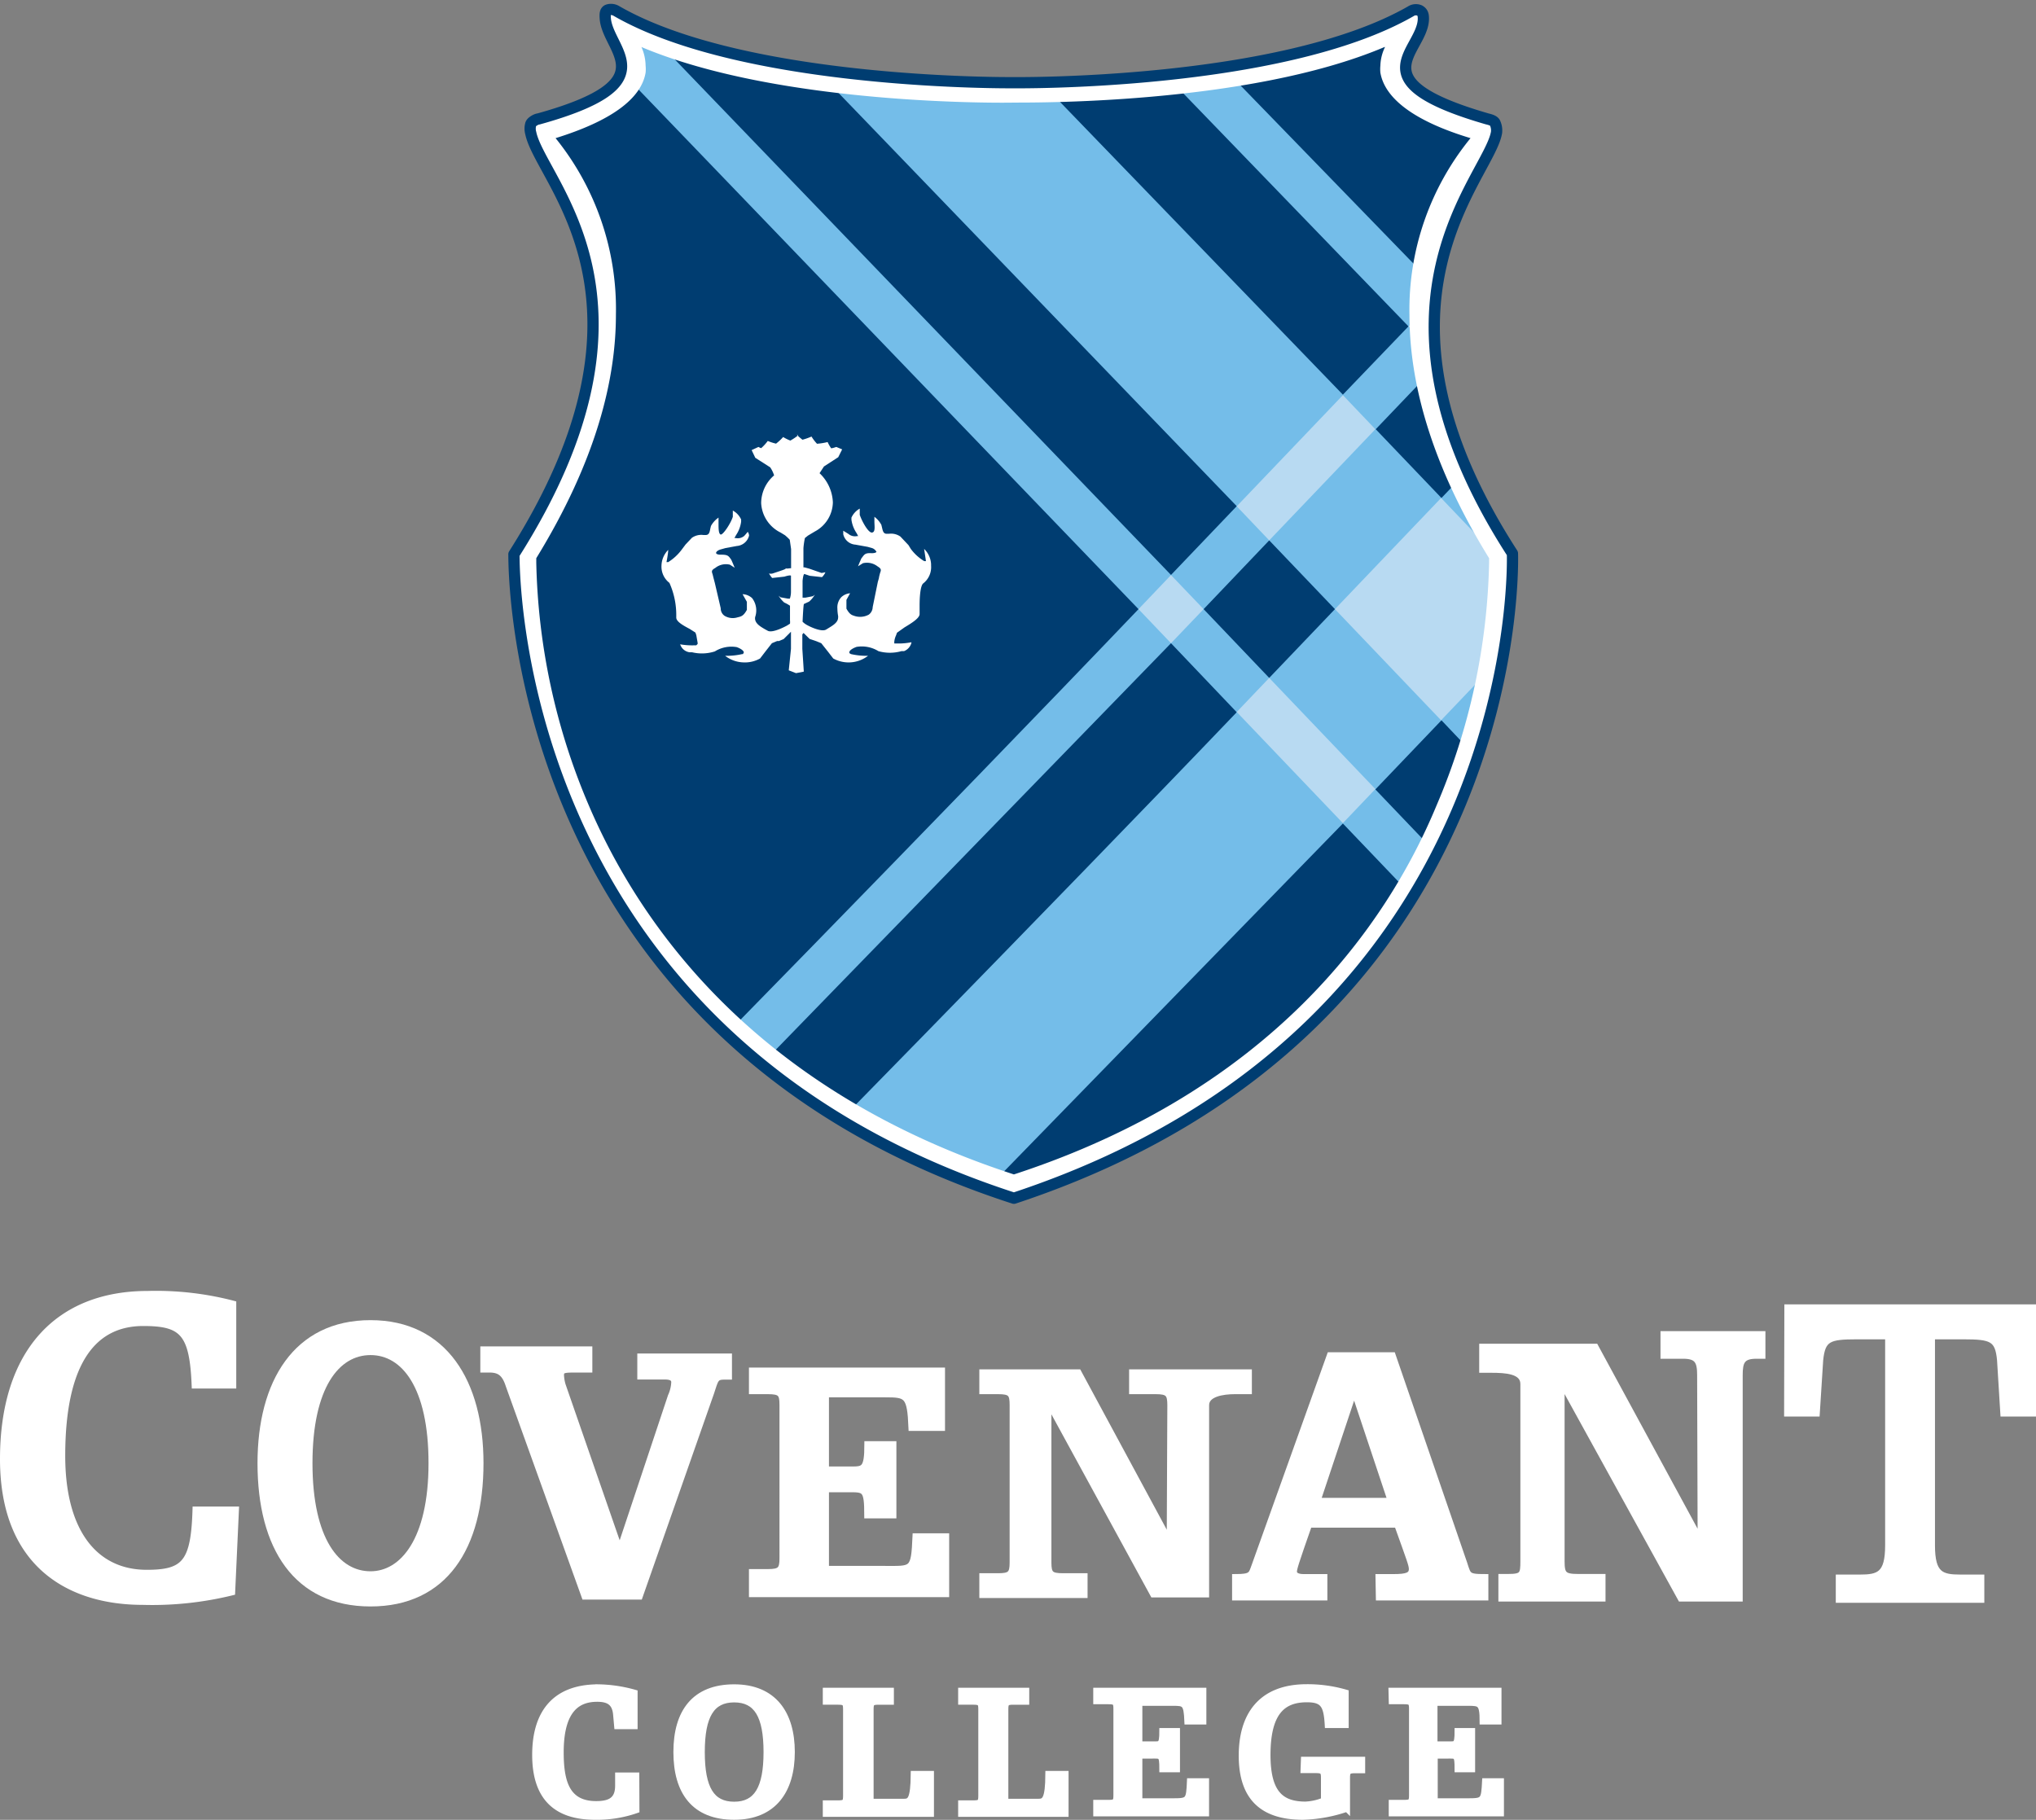<svg xmlns="http://www.w3.org/2000/svg" xmlns:xlink="http://www.w3.org/1999/xlink" viewBox="0 0 166.67 148.99"><rect x="0" y="0" width="166.67" height="148.99" fill="#808080" stroke="none"/><defs><style>.cls-1,.cls-3,.cls-4,.cls-9{fill:none;}.cls-2{fill:#fff;}.cls-3,.cls-4{stroke:#fff;}.cls-3{stroke-width:0.51px;}.cls-4{stroke-width:0.5px;}.cls-5{fill:#003d71;}.cls-6{clip-path:url(#clip-path);}.cls-7{fill:#74bde9;}.cls-8{fill:#b8daf2;}.cls-9{stroke:#003d71;stroke-linejoin:round;stroke-width:0.92px;}</style><clipPath id="clip-path" transform="translate(0 0.31)"><path class="cls-1" d="M52.66,5.69a3.34,3.34,0,0,0,.06-.62,4.63,4.63,0,0,0-.39-1.79C63.69,8.12,82.25,8,83.09,8s19.21.1,30.56-4.74a4.89,4.89,0,0,0-.47,1.78,4.46,4.46,0,0,0,0,.63c.41,2.12,3,3.84,7.46,5.23a22.13,22.13,0,0,0-5,14.54c0,5.31,1.58,11.95,6.47,19.88a1.81,1.81,0,0,1,0,.32c0,4.28-1,38-39.24,50.37C45.17,83.66,43.6,50.49,43.6,45.69a1.64,1.64,0,0,1,0-.33c4.89-7.94,6.56-14.6,6.56-19.91A22,22,0,0,0,45.13,11c4.46-1.39,7.12-3.14,7.53-5.27"/></clipPath></defs><g id="Layer_2" data-name="Layer 2"><g id="Layer_1-2" data-name="Layer 1"><path class="cls-2" d="M52.09,147.88a9.75,9.75,0,0,1-3.38.54c-3.16,0-4.89-1.56-4.89-5.06,0-3.27,1.47-5.52,5.17-5.52a11.48,11.48,0,0,1,2.95.44V141H50.53l-.09-1c-.1-.92-.61-1.24-1.55-1.24-1.5,0-3,.75-3,4.39,0,2.45.51,4.25,2.91,4.25,1.11,0,1.81-.31,1.81-1.51v-.83h1.47v2.77" transform="translate(0 0.31)"/><path class="cls-3" d="M52.09,147.88a9.75,9.75,0,0,1-3.38.54c-3.16,0-4.89-1.56-4.89-5.06,0-3.27,1.47-5.52,5.17-5.52a11.48,11.48,0,0,1,2.95.44V141H50.53l-.09-1c-.1-.92-.61-1.24-1.55-1.24-1.5,0-3,.75-3,4.39,0,2.45.51,4.25,2.91,4.25,1.11,0,1.81-.31,1.81-1.51v-.83h1.47Z" transform="translate(0 0.31)"/><path class="cls-2" d="M60.1,147.45c1.85,0,2.66-1.34,2.66-4.32s-.81-4.32-2.66-4.32-2.66,1.34-2.66,4.32.8,4.32,2.66,4.32m0-9.61c3.23,0,4.71,2.15,4.71,5.29s-1.48,5.29-4.71,5.29-4.72-2-4.72-5.29,1.5-5.29,4.72-5.29" transform="translate(0 0.31)"/><path class="cls-3" d="M60.1,147.45c1.85,0,2.66-1.34,2.66-4.32s-.81-4.32-2.66-4.32-2.66,1.34-2.66,4.32S58.24,147.45,60.1,147.45Zm0-9.61c3.23,0,4.71,2.15,4.71,5.29s-1.48,5.29-4.71,5.29-4.72-2-4.72-5.29,1.5-5.29,4.72-5.29" transform="translate(0 0.31)"/><path class="cls-2" d="M67.61,138.12h5.31V139h-1c-.57,0-.66.11-.66.63v7.58h2.73c.52,0,.8-.15.82-2.28h1.39v3.25H67.61v-.84h1c.57,0,.66-.1.66-.63v-7.08c0-.52-.09-.63-.66-.63h-1v-.84" transform="translate(0 0.31)"/><path class="cls-3" d="M67.61,138.12h5.31V139h-1c-.57,0-.66.11-.66.63v7.58h2.73c.52,0,.8-.15.82-2.28h1.39v3.25H67.61v-.84h1c.57,0,.66-.1.66-.63v-7.08c0-.52-.09-.63-.66-.63h-1Z" transform="translate(0 0.31)"/><path class="cls-2" d="M78.69,138.12H84V139H82.94c-.56,0-.65.11-.65.63v7.58H85c.52,0,.82-.15.83-2.28h1.39v3.25H78.69v-.84h1c.56,0,.65-.1.65-.63v-7.08c0-.52-.09-.63-.65-.63h-1v-.84" transform="translate(0 0.31)"/><path class="cls-3" d="M78.69,138.12H84V139H82.94c-.56,0-.65.11-.65.63v7.58H85c.52,0,.82-.15.83-2.28h1.39v3.25H78.69v-.84h1c.56,0,.65-.1.65-.63v-7.08c0-.52-.09-.63-.65-.63h-1Z" transform="translate(0 0.31)"/><path class="cls-2" d="M89.75,138.12H98.5v2.5H97.21c-.06-1.49-.22-1.53-1.2-1.53H93.26v3.42h1.09c.64,0,.81.1.81-1.09h1.18v3.11H95.16c0-1.22-.11-1.12-.9-1.12h-1v3.76H96c1.31,0,1.35-.06,1.42-1.64h1.3v2.61H89.75v-.84h1c.57,0,.65-.1.65-.63v-7.08c0-.52-.08-.63-.65-.63h-1v-.84" transform="translate(0 0.31)"/><path class="cls-3" d="M89.75,138.12H98.5v2.5H97.21c-.06-1.49-.22-1.53-1.2-1.53H93.26v3.42h1.09c.64,0,.81.1.81-1.09h1.18v3.11H95.16c0-1.22-.11-1.12-.9-1.12h-1v3.76H96c1.31,0,1.35-.06,1.42-1.64h1.3v2.61H89.75v-.84h1c.57,0,.65-.1.65-.63v-7.08c0-.52-.08-.63-.65-.63h-1Z" transform="translate(0 0.31)"/><path class="cls-2" d="M106.75,143.77h4.75v.84h-.58c-.57,0-.66.12-.66.65v2.5a12,12,0,0,1-3.6.66c-3.19,0-5-1.46-5-5,0-3.25,1.53-5.59,5.32-5.59a11.24,11.24,0,0,1,3.17.44v2.64H108.7c-.09-1.62-.37-2.11-1.72-2.11-2,0-3.23,1.1-3.23,4.57,0,3.16,1.14,4.07,3.12,4.07a4.57,4.57,0,0,0,1.52-.34v-1.85c0-.53-.09-.65-.67-.65h-1v-.84" transform="translate(0 0.31)"/><path class="cls-3" d="M106.75,143.77h4.75v.84h-.58c-.57,0-.66.12-.66.65v2.5a12,12,0,0,1-3.6.66c-3.19,0-5-1.46-5-5,0-3.25,1.53-5.59,5.32-5.59a11.24,11.24,0,0,1,3.17.44v2.64H108.7c-.09-1.62-.37-2.11-1.72-2.11-2,0-3.23,1.1-3.23,4.57,0,3.16,1.14,4.07,3.12,4.07a4.57,4.57,0,0,0,1.52-.34v-1.85c0-.53-.09-.65-.67-.65h-1Z" transform="translate(0 0.31)"/><path class="cls-2" d="M113.92,138.12h8.74v2.5h-1.28c0-1.49-.21-1.53-1.2-1.53h-2.76v3.42h1.11c.64,0,.8.1.8-1.09h1.17v3.11h-1.17c0-1.22-.09-1.12-.89-1.12h-1v3.76h2.71c1.31,0,1.35-.06,1.43-1.64h1.28v2.61h-8.92v-.84h1c.58,0,.66-.1.66-.63v-7.08c0-.52-.08-.63-.66-.63h-1v-.84" transform="translate(0 0.31)"/><path class="cls-3" d="M113.92,138.12h8.74v2.5h-1.28c0-1.49-.21-1.53-1.2-1.53h-2.76v3.42h1.11c.64,0,.8.1.8-1.09h1.17v3.11h-1.17c0-1.22-.09-1.12-.89-1.12h-1v3.76h2.71c1.31,0,1.35-.06,1.43-1.64h1.28v2.61h-8.92v-.84h1c.58,0,.66-.1.66-.63v-7.08c0-.52-.08-.63-.66-.63h-1Z" transform="translate(0 0.31)"/><path class="cls-2" d="M19.31,123.28,19,130.05a27.39,27.39,0,0,1-7.32.78c-5.86,0-11.43-2.94-11.43-11.69s4.5-13.51,11.84-13.51a25,25,0,0,1,7,.8v6.69H15.94c-.17-4.31-1-5.12-4.21-5.12-4,0-6.64,3.07-6.64,10.88,0,6.31,2.74,9.58,6.92,9.58,3.12,0,3.87-.84,4-5.18h3.25" transform="translate(0 0.31)"/><path class="cls-4" d="M19.31,123.28,19,130.05a27.39,27.39,0,0,1-7.32.78c-5.86,0-11.43-2.94-11.43-11.69s4.5-13.51,11.84-13.51a25,25,0,0,1,7,.8v6.69H15.94c-.17-4.31-1-5.12-4.21-5.12-4,0-6.64,3.07-6.64,10.88,0,6.31,2.74,9.58,6.92,9.58,3.12,0,3.87-.84,4-5.18Z" transform="translate(0 0.31)"/><path class="cls-2" d="M30.33,128.58c2.64,0,5-2.8,5-9.1s-2.25-9.1-5-9.1-5,2.8-5,9.1,2.26,9.1,5,9.1m0-20.56c6.05,0,9,4.84,9,11.46,0,6.9-2.94,11.48-9,11.48s-9-4.58-9-11.48c0-6.62,2.92-11.46,9-11.46" transform="translate(0 0.31)"/><path class="cls-4" d="M30.33,128.58c2.64,0,5-2.8,5-9.1s-2.25-9.1-5-9.1-5,2.8-5,9.1S27.59,128.58,30.33,128.58Zm0-20.56c6.05,0,9,4.84,9,11.46,0,6.9-2.94,11.48-9,11.48s-9-4.58-9-11.48c0-6.62,2.92-11.46,9-11.46" transform="translate(0 0.31)"/><path class="cls-2" d="M52.42,110.75h7.25v1.64h-.36c-.74,0-.73.21-1.1,1.32L52.36,130.4h-4.5l-6.22-17.3c-.32-1-.77-1.29-1.58-1.29h-.49v-1.64h8.67v1.64H47c-.87,0-1.08.06-1.08.46a3.34,3.34,0,0,0,.14.83l4.78,13.78h-.21L54.92,114a3.07,3.07,0,0,0,.28-1.14c0-.35-.28-.48-.78-.48h-2v-1.64" transform="translate(0 0.31)"/><path class="cls-4" d="M52.42,110.75h7.25v1.64h-.36c-.74,0-.73.21-1.1,1.32L52.36,130.4h-4.5l-6.22-17.3c-.32-1-.77-1.29-1.58-1.29h-.49v-1.64h8.67v1.64H47c-.87,0-1.08.06-1.08.46a3.34,3.34,0,0,0,.14.83l4.78,13.78h-.21L54.92,114a3.07,3.07,0,0,0,.28-1.14c0-.35-.28-.48-.78-.48h-2Z" transform="translate(0 0.31)"/><path class="cls-2" d="M61.56,111.9H77.11v4.69H74.62c-.11-2.7-.38-2.75-2.18-2.75H67.61V120h1.91c1.17,0,1.49.08,1.49-2.07h2.12v5.82H71c0-2.21-.2-2.14-1.61-2.14H67.61v6.53h4.73c2.4,0,2.48.19,2.61-2.67h2.5v4.73H61.56V128.4h1.3c1,0,1.2-.2,1.2-1.13V114.73c0-.94-.15-1.15-1.2-1.15h-1.3V111.9" transform="translate(0 0.31)"/><path class="cls-4" d="M61.56,111.9H77.11v4.69H74.62c-.11-2.7-.38-2.75-2.18-2.75H67.61V120h1.91c1.17,0,1.49.08,1.49-2.07h2.12v5.82H71c0-2.21-.2-2.14-1.61-2.14H67.61v6.53h4.73c2.4,0,2.48.19,2.61-2.67h2.5v4.73H61.56V128.4h1.3c1,0,1.2-.2,1.2-1.13V114.73c0-.94-.15-1.15-1.2-1.15h-1.3Z" transform="translate(0 0.31)"/><path class="cls-2" d="M95.81,114.73c0-.94-.19-1.15-1.21-1.15H92.68v-1.53h9.55v1.53h-1.14c-1,0-2.36.21-2.36,1.15v15.49H94.4l-8.52-15.61h-.06v13c0,.94.18,1.13,1.21,1.13h1.75v1.53H80.42v-1.53H81.7c1,0,1.2-.19,1.2-1.13V114.73c0-.94-.16-1.15-1.2-1.15H80.42v-1.53h7.86l7.48,13.86h0V114.73" transform="translate(0 0.31)"/><path class="cls-4" d="M95.81,114.73c0-.94-.19-1.15-1.21-1.15H92.68v-1.53h9.55v1.53h-1.14c-1,0-2.36.21-2.36,1.15v15.49H94.4l-8.52-15.61h-.06v13c0,.94.18,1.13,1.21,1.13h1.75v1.53H80.42v-1.53H81.7c1,0,1.2-.19,1.2-1.13V114.73c0-.94-.16-1.15-1.2-1.15H80.42v-1.53h7.86l7.48,13.86h0Z" transform="translate(0 0.31)"/><path class="cls-2" d="M110.85,113.57h0l-3,9h6l-2.94-9m2,15.24h1.22c1.11,0,1.51-.14,1.51-.67,0-.33-.16-.73-1.2-3.63h-7.22c-1.12,3.2-1.24,3.6-1.24,3.86s.27.44.79.44h1.7v1.66h-7.3v-1.66c1.35,0,1.32-.19,1.58-.89l6.18-17.27H114l5.69,16.54c.55,1.48.23,1.62,1.9,1.62v1.66h-8.71Z" transform="translate(0 0.31)"/><path class="cls-4" d="M110.85,113.57h0l-3,9h6Zm2,15.24h1.22c1.11,0,1.51-.14,1.51-.67,0-.33-.16-.73-1.2-3.63h-7.22c-1.12,3.2-1.24,3.6-1.24,3.86s.27.44.79.44h1.7v1.66h-7.3v-1.66c1.35,0,1.32-.19,1.58-.89l6.18-17.27H114l5.69,16.54c.55,1.48.23,1.62,1.9,1.62v1.66h-8.71Z" transform="translate(0 0.31)"/><path class="cls-2" d="M139.18,112.27c0-1.1-.21-1.59-1.38-1.59h-1.62v-1.76h8.09v1.76h-.49c-1.18,0-1.37.49-1.37,1.59v18.29h-4.82l-9.76-17.71h0v14.66c0,1.07.18,1.29,1.35,1.29h2v1.76h-8.27V128.8h.56c1.18,0,1.24-.22,1.24-1.29V113c0-1.1-1.47-1.17-2.64-1.17l-.73,0v-1.88h9.26l8.53,15.72h.09V112.27" transform="translate(0 0.31)"/><path class="cls-4" d="M139.18,112.27c0-1.1-.21-1.59-1.38-1.59h-1.62v-1.76h8.09v1.76h-.49c-1.18,0-1.37.49-1.37,1.59v18.29h-4.82l-9.76-17.71h0v14.66c0,1.07.18,1.29,1.35,1.29h2v1.76h-8.27V128.8h.56c1.18,0,1.24-.22,1.24-1.29V113c0-1.1-1.47-1.17-2.64-1.17l-.73,0v-1.88h9.26l8.53,15.72h.09Z" transform="translate(0 0.31)"/><path class="cls-2" d="M146.32,106.73h20.1v8.68H164l-.27-4.38c-.16-1.76-.71-1.94-3-1.94h-2.58v17.12c0,2.41.77,2.64,2.36,2.64h1.68v1.81H150.53v-1.81h1.7c1.57,0,2.34-.23,2.34-2.64V109.09H152c-2.28,0-2.82.18-3,1.94l-.28,4.38h-2.42v-8.68" transform="translate(0 0.31)"/><path class="cls-4" d="M146.32,106.73h20.1v8.68H164l-.27-4.38c-.16-1.76-.71-1.94-3-1.94h-2.58v17.12c0,2.41.77,2.64,2.36,2.64h1.68v1.81H150.53v-1.81h1.7c1.57,0,2.34-.23,2.34-2.64V109.09H152c-2.28,0-2.82.18-3,1.94l-.28,4.38h-2.42Z" transform="translate(0 0.31)"/><path class="cls-5" d="M83,96.57C124.38,83.17,122.7,45.2,122.7,45.2c-14.14-22.75-1-34.53-1-34.53-13.47-3.74-5.81-9.1-5.81-9.1C105.09,7.8,83,7.41,83,7.41s-22.2.39-33-5.84c0,0,7.66,5.36-5.81,9.1,0,0,13.13,11.78-1,34.53,0,0-1.68,38,39.73,51.37" transform="translate(0 0.31)"/><g class="cls-6"><path class="cls-7" d="M103.9,55.19l-5.37-5.63,5.37-5.63,5.38,5.63-5.38,5.63M121,61.82l3-9.45.55-7.32-3.88-7.39L118,40.46l-5.38-5.63L118,29.2l.62-4.93L94.76-.31l-5.28,0L115.3,26.41,109.93,32,78.76-.26H61.36l39.88,41.39-5.38,5.63L50.71-.15,45.29-.24,93.2,49.56c-15.64,16.38-41.67,42.9-41.67,42.9L54.4,95,95.86,52.35,101.24,58C86.72,73.19,61.07,99.3,61.07,99.3l11.67,6,37.19-38.19,5.59,5.85,2-3.48-4.93-5.16L118,58.66l3,3.16" transform="translate(0 0.31)"/><polyline class="cls-8" points="124.33 47.43 123.61 53.06 117.97 58.97 109.28 49.87 117.97 40.77 124.33 47.43"/><polyline class="cls-8" points="112.59 64.6 109.93 67.39 101.24 58.29 103.9 55.5 112.59 64.6"/><polyline class="cls-8" points="98.53 49.87 95.86 52.66 93.2 49.87 95.86 47.08 98.53 49.87"/><polyline class="cls-8" points="112.59 35.14 103.9 44.24 101.24 41.45 109.93 32.35 112.59 35.14"/><polyline class="cls-8" points="119.65 25.69 119.95 27.43 117.97 29.51 115.3 26.72 117.97 23.93 119.65 25.69"/></g><path class="cls-2" d="M113.38,3.54A3.72,3.72,0,0,0,113,5.06a2.9,2.9,0,0,0,0,.58c.37,2.16,2.87,4,7.38,5.36a22.19,22.19,0,0,0-5,14.46c0,5.32,1.62,12,6.52,19.93v.37a53.2,53.2,0,0,1-4.31,19.89C113.44,75.65,103.94,89,83,95.84,62,89,52.49,75.65,48.21,65.65A53.27,53.27,0,0,1,43.9,45.76v-.37c4.91-8,6.52-14.62,6.52-19.94A22.25,22.25,0,0,0,45.48,11c4.51-1.4,7-3.2,7.37-5.36a2.81,2.81,0,0,0,0-.57,3.89,3.89,0,0,0-.34-1.53C63.91,8.35,82.2,8.11,83,8.09s19,.26,30.34-4.55m2.17-3C105.12,6.66,83.31,6.47,83.09,6.47S61.21,6.68,50.72.62c-.31-.18-1-.3-1.17,0a1.2,1.2,0,0,0,.2,1.27,5.67,5.67,0,0,1,1,3.61c-.21,1.21-.46,2.1-6.24,3.7-.24.06-.92.44-1,.68a3.63,3.63,0,0,0,.19,1.37c.45,1.66,11.73,13.94-1.48,33.69a.71.71,0,0,0-.1.32,58.41,58.41,0,0,0,4.8,21.07c4.39,10.32,14.19,24.43,35.83,31.43a.61.61,0,0,0,.42,0c21.64-7,31.59-21.11,36-31.43a57.87,57.87,0,0,0,4.76-21.07.6.6,0,0,0-.1-.32c-13-19.18-2-32.14-1.63-32.91a7.64,7.64,0,0,0,.48-1.85,2.24,2.24,0,0,0-1-.88c-5.38-1.65-6-2.42-6.44-3.61-.58-1.67,1-3.09,1-3.12a3.17,3.17,0,0,0,.19-1.85A.63.63,0,0,0,115.55.52Z" transform="translate(0 0.31)"/><path class="cls-9" d="M83,97.79C125.28,83.82,123.81,45,123.81,45c-13.27-20.54-1.88-30.8-1.3-34.48a1.45,1.45,0,0,0-.12-.75c-.09-.23-.51-.31-.66-.35-10.74-3.11-5.28-5.48-5.21-8.16,0-.27,0-.53-.31-.71a.76.76,0,0,0-.73.07C104.82,6.72,83,6.46,83,6.46S61.07,6.69,50.48.6a.86.86,0,0,0-.71-.1c-.23.08-.25.32-.22.71.2,2.66,5.17,5.27-5.47,8.22-.13,0-.55.2-.63.42a1.34,1.34,0,0,0,0,.74c.82,4,11.87,13.6-1.38,34.48C42.11,45.07,41.14,84.24,83,97.79Z" transform="translate(0 0.31)"/><path class="cls-2" d="M65.24,35.27c0,.07.45.42.45.42a4.87,4.87,0,0,0,.74-.26h0a3.78,3.78,0,0,0,.45.59,5.11,5.11,0,0,0,.87-.14h0a3.3,3.3,0,0,0,.29.51c.12,0,.42-.11.42-.11s.48.2.48.2-.32.64-.32.64l-1.17.76-.36.55a3.47,3.47,0,0,1,1.09,2.39,2.76,2.76,0,0,1-1.47,2.38l-.57.34-.25.2a6.36,6.36,0,0,0-.12.83l0,.7,0,.87.09,0,.4.11,1,.35.31-.06a1.23,1.23,0,0,1-.28.4l-1-.11-.45-.15c-.1.07-.14.57-.14.57v.39s0,.4,0,.4v.58l.23,0,.62-.12.15-.12a2.23,2.23,0,0,1-.46.56l-.43.2c-.05.06-.11,1.45-.11,1.45a1.53,1.53,0,0,0,.31.24c.41.24,1.28.61,1.62.4l.18-.11c.36-.22.8-.47.8-.88a.5.5,0,0,0,0-.12,3.58,3.58,0,0,1-.06-.61,1.23,1.23,0,0,1,.32-.93,1.2,1.2,0,0,1,.72-.32h0l0,0s-.3.54-.3.54l0,.72c.26.47.43.52.64.59a1.48,1.48,0,0,0,1.19-.1.79.79,0,0,0,.32-.62l.42-2.06.09-.31c0-.09.1-.44.1-.44.1-.25.08-.34-.21-.52a1.42,1.42,0,0,0-1.2-.26l-.4.25c.1-.25.27-.64.27-.64l.1-.13c.17-.23.27-.33.75-.3.29,0,.38-.08.39-.11s0,0,0,0-.12-.24-.37-.31l-.35-.1-1-.18a1.1,1.1,0,0,1-1-.85s0-.15,0-.29l.42.26a.83.83,0,0,0,.7.18l.1,0-.12-.23a2.61,2.61,0,0,1-.43-1.11l0-.17a1.6,1.6,0,0,1,.68-.74v.51c.18.53.7,1.48,1,1.45s.2-.53.2-.91c0-.16,0-.31,0-.41V42l0,0a2,2,0,0,1,.57.66l.06.25c.06.25.11.48.37.48h.19a1.34,1.34,0,0,1,.94.23l.66.7.19.31a3.79,3.79,0,0,0,1.1,1l.14,0s-.1-.68-.15-1a1.86,1.86,0,0,1,.57,1.25V46a1.68,1.68,0,0,1-.64,1.45c-.24.19-.3,1.12-.3,1.82,0,.29,0,.53,0,.69v0c0,.32-.56.69-1.23,1.09l-.62.44s-.08.22-.08.22a1.6,1.6,0,0,0-.14.5.36.36,0,0,0,0,.11l0,.05.14,0a5.43,5.43,0,0,0,1.26-.1h0a.13.13,0,0,0,0,.05A1,1,0,0,1,74,53l-.21,0A3.45,3.45,0,0,1,71.91,53a2.59,2.59,0,0,0-1.79-.35c-.36.13-.59.3-.59.44v.07l.13.08a5.74,5.74,0,0,0,1.38.14h.09l-.07,0a2.61,2.61,0,0,1-2.85.22l-.44-.57s-.54-.68-.54-.68l-.39-.16-.17-.06L66.28,52l-.5-.49-.1.12v1.18s.12,1.84.12,1.86-.64.13-.64.13l-.59-.23s.18-1.76.18-1.76v-1.4l-.32.32-.28.28-.38.16-.15,0-.43.18-.51.65-.46.6a2.53,2.53,0,0,1-1.37.32,2.56,2.56,0,0,1-1.49-.54l-.07,0h.09a5.7,5.7,0,0,0,1.38-.14l.06,0,.07-.13c0-.14-.24-.32-.58-.44a2.56,2.56,0,0,0-1.79.35,3.45,3.45,0,0,1-1.87.07l-.21,0a.94.94,0,0,1-.76-.65v0h0a5.54,5.54,0,0,0,1.21.08H57l.11-.11,0-.09L57,51.69l-.07-.21-.47-.3c-.51-.27-1.1-.59-1.1-.93V50.1a6.43,6.43,0,0,0-.56-2.69A1.68,1.68,0,0,1,54.15,46h0a1.9,1.9,0,0,1,.55-1.29c0,.3-.14,1-.14,1l.14,0a4.07,4.07,0,0,0,1.09-1l.33-.44.52-.55a1.34,1.34,0,0,1,.94-.23h.19c.27,0,.32-.22.37-.49l.06-.25a2,2,0,0,1,.56-.64l.06-.05a.26.26,0,0,0,0,.07c0,.1,0,.26,0,.43,0,.38,0,.82.17.89s.81-.86,1-1.45c0,0,0-.31,0-.51a1.57,1.57,0,0,1,.68.73v.18a2.55,2.55,0,0,1-.41,1.09l-.14.25.11,0a.81.81,0,0,0,.7-.18s.18-.2.28-.33a.59.59,0,0,1,.11.31v0a1.12,1.12,0,0,1-1,.85l-.93.17-.39.11c-.25.07-.38.2-.38.29v0c0,.08.15.15.4.14.49,0,.59.07.76.3l.09.13s.17.38.27.64l-.39-.25a1.39,1.39,0,0,0-1.2.27c-.3.17-.31.26-.22.5,0,0,.09.36.09.36l.1.38L59,49.49a.73.73,0,0,0,.32.62,1.3,1.3,0,0,0,1.06.12c.31-.07.49-.12.76-.61l0-.66-.35-.62h0l0,0h.06a1.22,1.22,0,0,1,.72.32,1.66,1.66,0,0,1,.25,1.54c-.09.49.4.77.79,1l.22.12c.39.25,1.52-.38,1.57-.4l.27-.17a1.16,1.16,0,0,0,0-.27c0-.43,0-1.2,0-1.2a2.88,2.88,0,0,0-.47-.26,2.23,2.23,0,0,1-.46-.56l.15.13.61.11.16,0a1.8,1.8,0,0,0,.09-.59v-.79l0-.5c-.09-.07-.54.08-.54.08l-1,.11s-.15-.17-.26-.37a.61.61,0,0,0,.3,0c1-.33,1.08-.36,1.08-.43h0c0,.06.36,0,.36,0l.07,0,0-.08,0-.82,0-.67-.11-.76a4,4,0,0,0-.39-.37l-.36-.22a2.85,2.85,0,0,1-1.59-2.41,3,3,0,0,1,1.06-2.27,2.54,2.54,0,0,0-.32-.66l-1.22-.78-.3-.63.56-.26a1.07,1.07,0,0,0,.22.1,3.62,3.62,0,0,0,.54-.59,3.83,3.83,0,0,0,.68.22,4.43,4.43,0,0,0,.58-.54,3.56,3.56,0,0,0,.59.29,4.74,4.74,0,0,0,.64-.43" transform="translate(0 0.31)"/></g></g></svg>